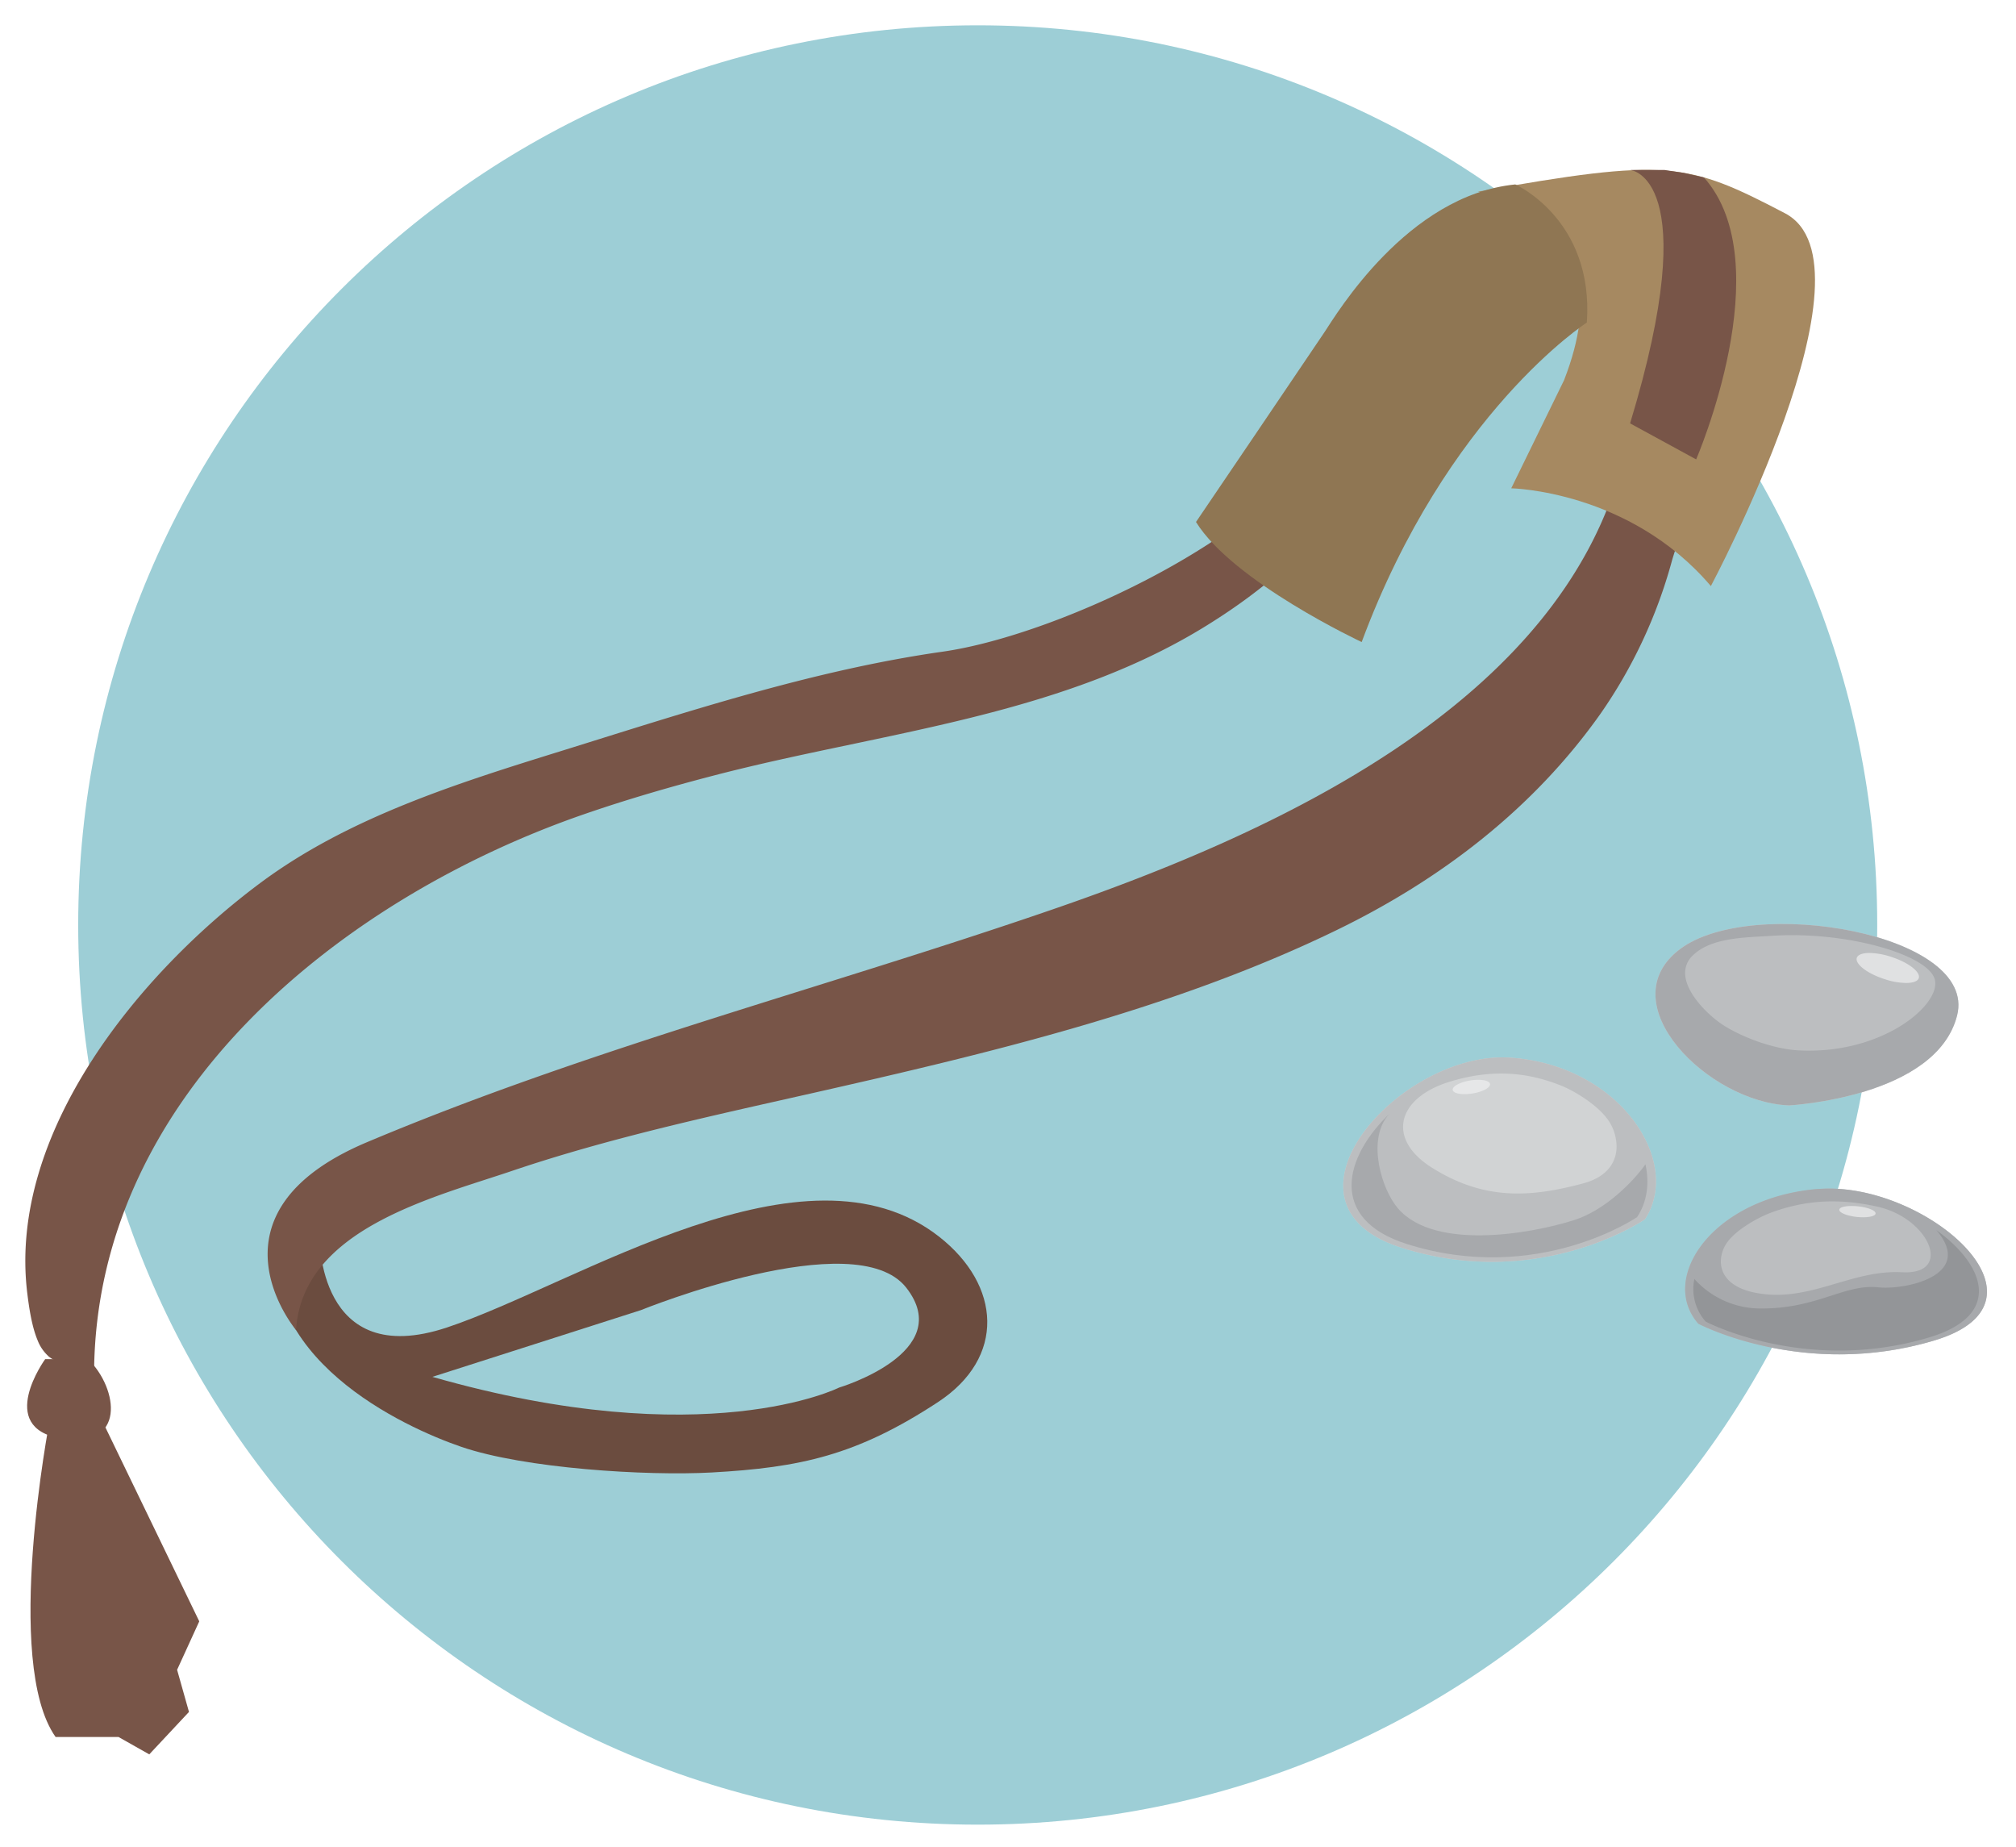 <svg id="Layer_1" data-name="Layer 1" xmlns="http://www.w3.org/2000/svg" xmlns:xlink="http://www.w3.org/1999/xlink" viewBox="0 0 655 600"><defs><style>.cls-1{fill:none;}.cls-2{clip-path:url(#clip-path);}.cls-3{fill:#9dced6;}.cls-4{fill:#d1d3d4;}.cls-5{fill:#bcbec0;}.cls-6{fill:#a7a9ac;}.cls-7{fill:#e6e7e8;}.cls-8{fill:#939598;}.cls-9{fill:#e0e1e2;}.cls-10{fill:#6b4c3f;}.cls-11{fill:#785548;}.cls-12{fill:#a68961;}.cls-13{fill:#8f7653;}</style><clipPath id="clip-path"><rect class="cls-1" x="8.23" y="8.22" width="637.33" height="584.5"/></clipPath></defs><title>EEI-POTB-David</title><g class="cls-2"><path class="cls-3" d="M609.91,300.47c0-161.41-130.84-292.25-292.25-292.25S25.41,139.06,25.41,300.47,156.26,592.72,317.66,592.72,609.91,461.88,609.91,300.47"/><path class="cls-4" d="M534.43,396.08s-34.14,23.47-79.07,9.22-.38-64.08,35.29-61.72,56.07,33.84,43.78,52.5"/><path class="cls-5" d="M471.12,351.35c12.62-3.84,23.88-3.45,35.57,1.09,5.38,2.09,12.24,6.62,15.45,10.92A15.06,15.06,0,0,1,524.8,369c1.74,7.3-1.93,13.12-10.31,15.38-17.9,4.84-32.71,5.35-49.31-5.11-14.81-9.32-11.33-22.67,5.94-27.92M455.36,405.3c44.93,14.25,79.07-9.22,79.07-9.22,12.29-18.67-8.11-50.15-43.78-52.51s-80.22,47.49-35.29,61.73"/><path class="cls-6" d="M451.92,361.34c-7.66,7.16-3.92,22.57,1.26,29.88,10.9,15.38,43.77,9.77,58.36,5.08,9.91-3.19,19-12.32,23.07-18.09,1.33,6.09.61,12.12-2.71,17.15,0,0-32.32,22.22-74.86,8.73-25.55-8.11-20.52-28.36-5.12-42.75"/><path class="cls-7" d="M480.26,350.76a16.35,16.35,0,0,0-2.52.21c-3.35.53-5.92,1.91-5.75,3.09.13.86,1.69,1.36,3.83,1.36a15.51,15.51,0,0,0,2.54-.21c3.34-.52,5.92-1.9,5.75-3.08-.13-.86-1.7-1.37-3.85-1.37"/><path class="cls-5" d="M551.78,430s34.34,18.16,76.75,5.42-3.6-52-37.82-49.17S538.78,415.13,551.78,430"/><path class="cls-6" d="M618,413.29c-7.56-.44-14.47,1.6-21.4,3.63-8.38,2.46-16.78,4.92-26.37,3-8.22-1.62-12.11-6.24-10.9-12.22a11.16,11.16,0,0,1,2.22-4.64c2.83-3.58,9.17-7.43,14.21-9.27,11-4,21.81-4.6,34.21-1.82,17,3.81,24.73,22.26,8,21.3M590.71,386.2C556.49,389,538.78,415.13,551.78,430c0,0,34.35,18.15,76.75,5.41s-3.6-52-37.82-49.17"/><path class="cls-8" d="M629.12,399.59c12.63,14.72-10.08,19.51-18.82,18.59-11.17-1.18-19.84,7.07-38.62,6.87a28.94,28.94,0,0,1-21.18-9.59,16,16,0,0,0,3.67,13.84s32.52,17.19,72.67,5.13c24.11-7.26,18-23.55,2.28-34.84"/><path class="cls-9" d="M601.59,391.75c-2.29,0-4,.46-4,1.22-.09.95,2.47,2,5.72,2.35.7.07,1.37.1,2,.1,2.3,0,4-.46,4.07-1.21.09-1-2.47-2-5.73-2.35-.71-.07-1.39-.11-2-.11"/><path class="cls-4" d="M581.32,359.08s47.79-2.54,54.54-29.2-66.67-39.14-90-21.59,9.21,49.84,35.46,50.79"/><path class="cls-6" d="M581.32,359.08s47.79-2.54,54.54-29.2-66.67-39.14-90-21.59,9.21,49.84,35.46,50.79"/><path class="cls-5" d="M549.87,310.49c6-6.07,17.61-5.95,25.4-6.47,23.39-1.65,49.4,5.49,53.07,13.37s-16,25.36-44.09,23.81c-7.75-.44-17.56-3.93-24.2-8.09-4.33-2.74-11.87-9.73-12.51-16.21a7.76,7.76,0,0,1,2.33-6.41"/><path class="cls-9" d="M607.42,309.56c-2.24,0-3.82.54-4.15,1.61-.59,2,3.44,5.1,9,6.88a23.24,23.24,0,0,0,7,1.26c2.26,0,3.83-.55,4.15-1.61.6-2-3.43-5.09-9-6.88a23.69,23.69,0,0,0-7-1.26"/><path class="cls-10" d="M103.84,401.74s-.84,43.55,41.41,29.47,116.46-63.54,159.89-29.47c20.08,15.76,21.73,39.24-.45,53.76-26.37,17.28-44.69,21.22-73.44,22.82-21.14,1.17-60.82-1.28-81.4-8.34-18.28-6.27-68.43-28.9-59.87-72.33Z"/><path class="cls-11" d="M15.61,440.43a13.54,13.54,0,0,1-3.41-5.09c-1.86-4.45-2.75-10.46-3.34-15.27C2.5,367.91,45.37,316,84.55,286.84c28.68-21.35,64.18-32.45,98-42.95,40.44-12.58,81.68-26.21,123.72-32.2,38-5.41,110.48-39.31,126.27-74.84,0,0,11.47,6.54,14.29,13.79,1,2.61-10.34,14.43-11.78,16.11a183.86,183.86,0,0,1-40.37,34.78c-48.36,31.18-107.75,36.1-162.34,50.28-14.3,3.71-28.5,7.82-42.46,12.64C111.52,291.5,31.86,355,30.58,444.61c-6.64-1.29-11.47-1.1-15-4.18"/><path class="cls-11" d="M527.38,149.19s16.36,2.75,19.74,12.5c1.73,5-2.75,16.12-4,20.81A160.29,160.29,0,0,1,520,231.86c-21.85,30.9-51.92,53.87-85.8,70.31-53.29,25.86-113.39,40.08-170.9,53.07-32.59,7.36-65.35,14.42-97,25.13-25.71,8.7-68.1,18.92-70.11,51.68,0,0-31.95-37.83,23-61,72.52-30.55,148.59-50.07,222.9-75.67,70.22-24.2,165.42-66.39,185.29-146.19"/><path class="cls-3" d="M140.49,447.26l67.77-21.69s69.74-28.32,86.19-7.27-21.85,32.45-21.85,32.45-43.38,21.89-132.11-3.49"/><path class="cls-11" d="M16.13,461.49S.92,540,18.06,564.24H38.5l10,5.65,12.9-13.79-3.86-13.68,7.2-15.74L31.92,458.86Z"/><path class="cls-12" d="M480.07,62.26s49.55,6.24,28.09,61.25L491,158.62s38.44.7,64.86,31.76c0,0,55.79-104.51,24.09-121.1s-38.24-18-99.88-7"/><path class="cls-13" d="M492.35,59.92s25.56,11.36,23.22,44.86c0,0-45.45,29.26-73.16,103.78,0,0-41.74-19.51-53.83-39,0,0,37.84-55.79,41.74-61.65s26.92-44.47,62-48"/><path class="cls-11" d="M14.68,441.5s-16.15,22.2,5.14,25.76,18.68-16.15,8.81-25.76Z"/><path class="cls-11" d="M529.62,55.21s24.43,1.82,0,82.32l21.46,11.7s27.51-63.49,2.54-91.58l-6.69-1.51-6.17-.93Z"/></g></svg>